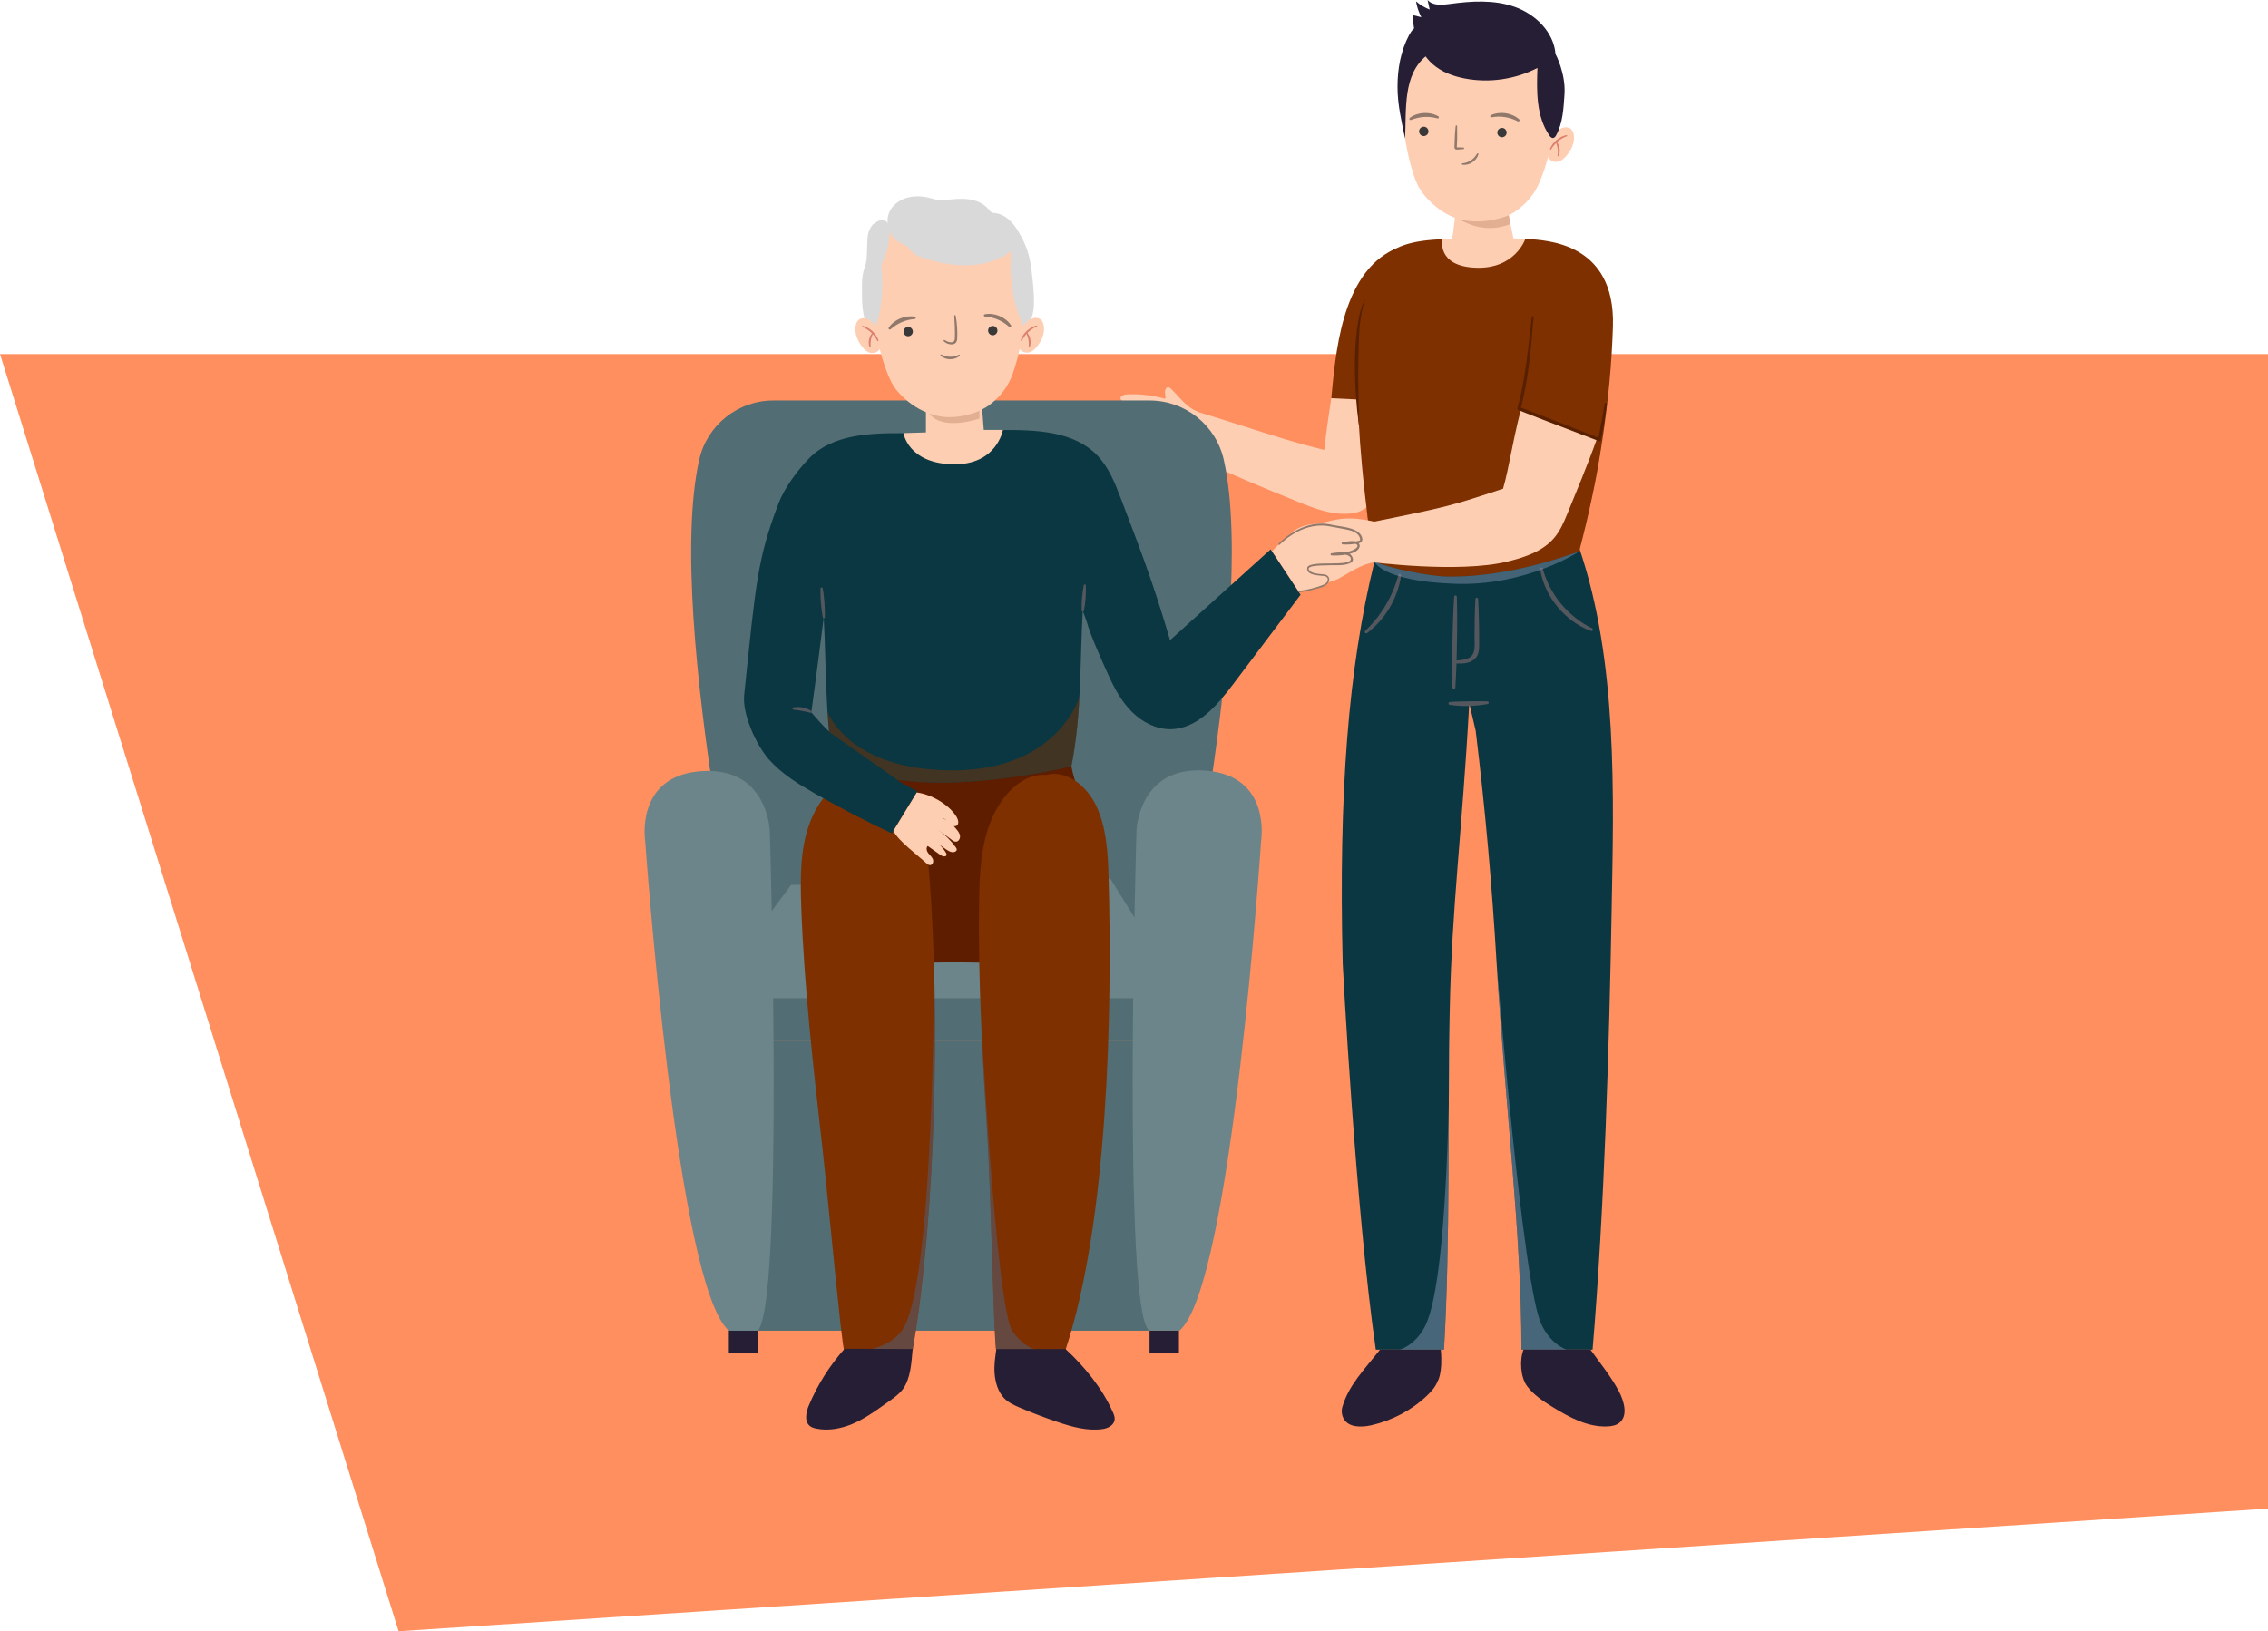<svg width="855" height="615" viewBox="0 0 855 615" fill="none" xmlns="http://www.w3.org/2000/svg">
<path d="M0 133.5H855V568.784L150.264 615L0 133.5Z" fill="#FF8F5F"/>
<path d="M600.374 508.84C604.837 456.069 606.657 393.844 607.558 343.266C608.341 300.164 609.965 249.233 595.285 206.484C595.285 206.484 569.643 217.269 543.904 214.49L518.164 211.71C508.279 251.778 504.6 298.794 506.185 363.446C506.185 363.446 511.02 456.089 518.654 508.84H544.354C546.761 468.616 545.724 421.071 546.527 380.788C547.29 341.523 551.205 314.179 553.886 265.107L556.313 275.501C559.935 305.331 562.44 333.459 564.221 363.446C567.49 418.174 573.558 463.86 573.558 508.84H600.394H600.374Z" fill="#0A3741"/>
<g style="mix-blend-mode:multiply" opacity="0.46">
<path d="M527.68 508.84H544.337C546.745 468.616 545.707 421.071 546.51 380.789C546.51 380.789 547.273 481.163 537.095 500.228C537.095 500.228 534.119 506.668 527.68 508.86V508.84Z" fill="#8F9EBC"/>
</g>
<g style="mix-blend-mode:multiply" opacity="0.46">
<path d="M590.551 508.84H573.561C573.561 463.86 567.493 418.174 564.225 363.446C564.225 363.446 574.246 487.27 581.273 499.641C581.273 499.641 584.151 506.354 590.532 508.84H590.551Z" fill="#8F9EBC"/>
</g>
<path d="M560.817 265.421C556.1 266.282 551.246 266.419 546.509 265.753C546.215 265.695 546 265.421 546.059 265.127C546.098 264.873 546.313 264.677 546.567 264.657C548.936 264.461 551.304 264.461 553.653 264.403C556.022 264.403 558.37 264.324 560.758 264.422C561.346 264.422 561.404 265.323 560.837 265.421H560.817Z" fill="#54575E"/>
<path d="M549.211 224.962C549.465 232.869 549.289 242.695 549.054 250.642C548.956 253.5 548.819 256.338 548.643 259.196C548.643 259.49 548.369 259.725 548.056 259.705C547.762 259.705 547.547 259.451 547.547 259.177C547.469 256.319 547.43 253.461 547.43 250.623C547.43 246.356 547.606 237.782 547.762 233.515C547.86 230.658 548.017 227.819 548.193 224.962C548.213 224.335 549.191 224.355 549.191 224.962H549.211Z" fill="#54575E"/>
<path d="M557.236 225.823C557.569 231.93 557.667 237.998 557.608 244.124C557.549 245.377 557.334 246.904 556.336 248.039C554.417 250.192 551.501 250.251 548.937 250.153C548.624 250.153 548.408 249.879 548.408 249.566C548.408 249.292 548.643 249.057 548.917 249.037C555.611 248.646 556.199 246.767 555.866 240.425C555.905 235.551 555.925 230.677 556.218 225.803C556.238 225.196 557.197 225.177 557.216 225.803L557.236 225.823Z" fill="#54575E"/>
<path d="M581.584 214.333C584.187 224.081 591.136 232.458 600.198 236.882C600.805 237.156 600.394 238.135 599.768 237.9C589.902 234.239 582.288 224.942 580.585 214.548C580.487 213.941 581.427 213.726 581.564 214.333H581.584Z" fill="#54575E"/>
<path d="M528.187 216.917C526.993 225.431 522.236 233.554 515.346 238.702C515.092 238.879 514.759 238.82 514.583 238.585C514.426 238.37 514.446 238.056 514.642 237.861C520.71 232.086 525.055 224.805 527.188 216.701C527.325 216.114 528.265 216.29 528.167 216.897L528.187 216.917Z" fill="#54575E"/>
<path d="M574.342 508.84C572.795 512.716 573.187 519.254 575.673 522.581C578.139 525.909 581.662 528.218 585.146 530.371C591.566 534.345 598.574 538.162 606.051 537.79C607.617 537.712 609.242 537.418 610.475 536.439C613.861 533.738 612.256 528.218 610.201 524.362C607.284 518.921 603.154 513.812 599.553 508.821H574.342V508.84Z" fill="#261E35"/>
<path d="M520.242 508.84C514.233 516.494 508.439 522.209 506.051 530.45C505.601 531.996 505.836 533.758 506.717 535.167C508.616 538.201 513.294 538.181 516.934 537.359C524.901 535.539 532.3 531.605 538.015 526.124C539.62 524.578 541.128 522.894 541.911 520.878C541.911 520.878 543.985 517.942 543.163 508.84H520.242Z" fill="#261E35"/>
<path d="M451.576 155.201C447.407 153.713 444.706 149.798 441.554 146.686C441.222 146.373 440.85 146.04 440.399 146.02C439.558 146.001 439.127 147.038 439.166 147.88C439.225 148.722 439.519 149.583 439.225 150.366C434.508 148.996 429.575 148.448 424.682 148.702C423.586 148.761 422.117 149.387 422.45 150.425C422.587 150.836 422.998 151.11 423.39 151.305C424.408 151.834 425.504 152.264 426.619 152.558C425.151 152.441 423.664 152.343 422.176 152.225C421.804 152.206 421.413 152.186 421.119 152.421C420.61 152.852 420.923 153.693 421.354 154.222C422.548 155.709 424.31 156.727 426.208 157.04C424.212 156.786 422.176 156.825 420.18 157.178C421.295 158.939 423.096 160.231 425.112 160.76C423.84 161.092 422.039 160.348 421.491 161.523C421.021 162.521 422.235 163.441 423.253 163.852C430.084 166.573 437.502 167.454 444.823 168.217" fill="#FECEB3"/>
<path d="M436.231 151.11C454.023 155.181 481.446 165.536 499.239 169.607C500.511 157.217 503.055 143.848 504.504 131.477L519.615 130.44L520.085 178.904C520.085 180.881 519.869 182.858 519.38 184.796C518.225 189.376 514.447 192.978 509.75 193.546C507.792 193.781 505.815 193.761 503.858 193.546C499.004 192.978 494.384 191.236 489.843 189.396C475.378 183.563 451.85 173.854 438.247 166.201L436.211 151.11H436.231Z" fill="#FECEB3"/>
<path d="M516.289 200.357C511.356 163.696 511.924 146.275 511.924 146.275C511.356 132.73 513.079 106.325 519.401 99.004C525.704 91.664 534.786 90.372 546.53 90.098H576.322C582.037 90.705 608.99 90.92 608.051 122.923C607.229 150.973 602.453 181.351 595.289 207.893C579.59 213.472 562.62 217.484 545.982 217.347C539.229 217.289 524.353 214.411 518.168 211.671L516.289 200.318V200.357Z" fill="#7E3000"/>
<g style="mix-blend-mode:multiply" opacity="0.48">
<path d="M515.698 196.169C515.816 197.637 516.109 199.242 516.266 200.357L518.145 211.71C524.33 214.45 539.206 217.328 545.959 217.387C562.617 217.524 579.587 213.491 595.266 207.932C599.963 186.91 603.056 179.257 604.779 155.24C604.779 155.24 580.957 131.732 574.987 142.693C563.4 163.989 550.853 191.549 515.229 192.371L515.679 196.169" fill="#7E3000"/>
</g>
<g style="mix-blend-mode:multiply" opacity="0.43">
<path d="M518.164 211.71C524.349 214.45 539.226 217.328 545.978 217.387C562.636 217.524 579.606 213.491 595.285 207.932C595.285 207.932 575.496 221.145 548.092 220.088C520.689 219.031 518.145 211.73 518.145 211.73L518.164 211.71Z" fill="#8F9EBC"/>
</g>
<path d="M525.939 93.837C505.21 103.017 503.449 135 501.863 150.131L513.568 150.699L525.939 93.837Z" fill="#7E3000"/>
<path d="M568.607 80.311L570.545 89.883L575.027 90.098C575.027 90.098 571.21 101.49 556.334 100.942C541.458 100.394 543.748 90.176 543.748 90.176L547.487 89.961L548.739 80.311H568.587H568.607Z" fill="#FECEB3"/>
<path d="M286.587 392.317C286.587 392.317 250.023 234.181 263.568 173.424C266.485 160.309 278.112 150.992 291.559 150.992H433.371C446.799 150.992 458.445 160.309 461.362 173.424C474.887 234.181 438.343 392.317 438.343 392.317H286.587Z" fill="#526D73"/>
<path d="M433.351 392.317H282.77V501.696H433.351V392.317Z" fill="#526D73"/>
<path d="M266.488 376.365H446.606L418.557 331.247L298.237 333.635L266.488 376.365Z" fill="#6C858A"/>
<path d="M359.386 290.671L403.916 288.909C405.384 297.678 412.431 311.086 413.625 319.934C415.875 336.571 413.487 349.921 406.617 363.446L359.151 362.82L311.684 363.446C305.225 351.78 300.097 333.459 305.225 317.095C307.887 308.561 312.878 297.678 314.346 288.909L358.916 290.671" fill="#5F1D00"/>
<path d="M318.241 508.938C317.438 508.86 312.075 450.765 309.961 432.091C306.555 402.065 303.149 372 302.053 341.758C301.681 331.286 301.623 320.442 305.068 310.832C308.513 301.201 315.912 292.609 324.818 292.883C332.217 290.495 340.222 296.054 344.352 303.726C348.482 311.399 349.578 320.736 350.303 329.76C354.433 381.474 352.847 457.811 344.078 508.938H318.26H318.241Z" fill="#7E3000"/>
<g style="mix-blend-mode:multiply" opacity="0.45">
<path d="M339.809 501.911C352.453 485.528 352.062 363.466 352.062 363.466C353.491 411.089 351.064 468.088 344.037 508.958H327.145C327.145 508.958 335.307 507.725 339.789 501.931L339.809 501.911Z" fill="#46658C"/>
</g>
<path d="M285.297 501.911C295.71 496.137 290.21 313.376 290.21 313.376C290.21 313.376 289.486 288.713 263.942 290.769C239.279 292.765 243.233 317.174 243.233 317.174C243.233 317.174 255.095 485.078 274.806 501.696L285.297 501.911Z" fill="#6C858A"/>
<path d="M433.355 501.696C422.942 495.922 428.442 313.161 428.442 313.161C428.442 313.161 429.166 288.498 454.71 290.553C479.373 292.55 475.419 316.958 475.419 316.958C475.419 316.958 464.34 485.078 444.61 501.696H433.335H433.355Z" fill="#6C858A"/>
<path d="M602.02 165.418C598.673 174.853 593.662 186.832 590.844 193.722C589.552 196.873 588.182 200.064 585.989 202.687C581.703 207.834 574.911 210.085 568.412 211.691C549.876 216.271 516.268 211.828 516.268 211.828L518.088 196.658C546.039 191.021 547.155 190.668 566.631 184.248C568.921 176.556 571.035 161.621 574.421 150.699" fill="#FECEB3"/>
<path d="M518.089 196.677C505.307 193.741 501.725 196.971 495.481 197.578C495.481 197.578 478.785 198.126 486.242 215.057C488.806 220.871 498.045 221.086 503.859 218.502C507.558 216.858 513.195 212.199 519.381 211.847" fill="#FECEB3"/>
<path d="M577.81 119.537C576.088 136.155 575.735 141.969 572.662 154.046L603.021 165.79C603.98 160.779 604.822 156.062 605.35 152.304" fill="#7E3000"/>
<path d="M578.182 119.576C577.164 131.184 576.264 142.908 573.269 154.202L572.877 153.459C583.017 157.315 593.097 161.347 603.197 165.281L602.453 165.692C603.315 161.21 604.215 156.747 604.92 152.245C604.959 152.01 605.154 151.873 605.389 151.893C605.605 151.932 605.761 152.127 605.742 152.362C605.154 156.903 604.411 161.425 603.569 165.907C603.51 166.24 603.138 166.456 602.825 166.318C592.706 162.423 582.527 158.626 572.447 154.633C572.153 154.515 571.996 154.183 572.055 153.889C575.167 142.654 576.048 131.027 577.438 119.498C577.497 119.028 578.24 119.087 578.182 119.576Z" fill="#592000"/>
<path d="M489.571 223.024C491.802 222.906 496.03 221.81 498.164 221.066C498.947 220.792 499.769 220.46 500.317 219.814C500.865 219.168 501.06 218.169 500.552 217.504C500.003 216.78 498.947 216.76 498.046 216.721C496.989 216.662 495.932 216.486 494.934 216.193C493.896 215.879 492.663 214.901 493.211 213.942C493.466 213.491 493.994 213.335 494.503 213.217C499.592 212.082 510.456 213.785 509.673 210.575C509.399 208.089 504.819 208.441 502.098 208.95C504.877 209.166 507.716 208.774 510.319 207.776C511.298 207.404 512.394 206.66 512.218 205.623C511.943 203.763 508.264 204.527 506.248 204.801C508.264 204.918 510.299 204.761 512.276 204.331C512.55 204.272 512.844 204.194 513.02 203.978C513.235 203.744 513.255 203.391 513.196 203.058C512.883 200.905 510.436 199.848 508.322 199.32C506.032 198.752 503.723 198.302 501.374 198.028C499.299 197.774 497.204 197.637 495.149 197.969C489.003 198.948 483.718 203.274 479.529 207.893L489.59 223.024H489.571Z" fill="#FECEB3"/>
<path d="M444.434 501.696H433.355V510.269H444.434V501.696Z" fill="#261E35"/>
<path d="M285.842 501.696H274.764V510.269H285.842V501.696Z" fill="#261E35"/>
<path d="M441.125 241.325C453.75 229.933 466.375 218.522 479 207.13L490.294 224.237C481.799 235.492 473.324 246.747 464.829 258.022C458.761 266.066 451.205 274.914 441.125 274.914C435.722 274.914 430.555 272.193 426.718 268.376C422.882 264.559 420.22 259.744 417.989 254.812C415.679 249.703 411.079 239.603 409.611 234.2L408.182 230.286C407.027 249.84 407.869 268.592 403.876 288.929C403.876 288.929 384.263 293.959 360.187 294.997C334.78 296.093 314.287 288.929 314.287 288.929C310.939 269.433 311.585 251.68 310.528 232.811C310.528 232.811 307.494 256.847 305.85 268.572L307.142 270.06C317.947 282.665 331.1 290.436 345.82 298.363L336.209 314.198C326.344 309.579 316.655 304.568 307.201 299.166C300.918 295.564 294.654 291.728 289.858 286.306C285.063 280.884 279.798 269.237 280.541 262.054C284.906 220.127 285.454 210.888 293.519 189.729C295.75 183.896 300.683 177.241 305.048 172.778C313.856 163.754 327.949 163.245 340.555 163.324C340.555 163.324 344.234 173.071 358.934 173.071C373.634 173.071 378.038 162.13 378.038 162.13C390.644 162.051 404.757 162.56 413.545 171.584C417.891 176.047 420.298 182.017 422.51 187.85C430.574 209.009 434.685 219.657 441.086 241.364" fill="#0A3741"/>
<g style="mix-blend-mode:multiply" opacity="0.48">
<path d="M338.325 294.057C344.823 294.86 352.281 295.329 360.228 294.977C384.304 293.94 403.917 288.909 403.917 288.909C405.698 279.886 406.52 271.175 406.97 262.582C406.97 262.582 399.101 290.318 359.484 290.436C319.847 290.553 311.998 268.396 311.998 268.396C312.155 270.901 312.35 273.426 312.605 275.971" fill="#7E3000"/>
</g>
<path d="M310.176 232.811C309.53 229.17 309.217 225.529 309.314 221.849C309.314 221.614 309.51 221.438 309.745 221.458C309.941 221.458 310.097 221.614 310.137 221.791C310.489 223.591 310.646 225.431 310.802 227.252C310.9 229.092 311.017 230.912 310.939 232.771C310.939 233.222 310.234 233.261 310.176 232.811Z" fill="#54575E"/>
<path d="M409.334 220.675C409.451 223.924 409.236 227.115 408.609 230.305C408.57 230.521 408.335 230.677 408.12 230.618C407.944 230.579 407.807 230.423 407.787 230.246C407.67 227.017 407.963 223.787 408.57 220.616C408.648 220.186 409.334 220.244 409.314 220.694L409.334 220.675Z" fill="#54575E"/>
<path d="M305.517 268.729C303.364 268.161 301.328 267.809 299.116 267.554C298.881 267.515 298.725 267.3 298.764 267.084C298.783 266.908 298.92 266.771 299.077 266.732C301.367 266.262 303.873 266.771 305.83 268.043C306.182 268.278 305.908 268.846 305.517 268.729Z" fill="#54575E"/>
<path d="M336.775 313.239C338.674 317.095 345.975 322.4 349.107 325.356C349.577 325.806 350.144 326.256 350.79 326.158C351.73 326.001 352.023 324.69 351.632 323.829C351.24 322.968 350.438 322.361 349.87 321.578C349.303 320.795 349.048 319.601 349.753 318.955C351.358 320.09 352.963 321.245 354.568 322.38C355.312 322.909 356.662 323.222 356.839 322.322C356.897 322.028 356.741 321.715 356.584 321.46C355.273 319.249 353.335 317.428 351.064 316.254C352.885 317.546 354.725 318.857 356.545 320.149C357.621 320.912 359.05 321.715 360.186 321.049C360.421 320.912 360.616 320.717 360.675 320.462C360.753 320.11 360.538 319.757 360.323 319.464C358.502 316.939 356.29 314.727 353.785 312.887C355.429 314.12 357.054 315.353 358.698 316.586C359.207 316.978 359.775 317.369 360.421 317.33C361.419 317.272 362.026 316.117 361.908 315.118C361.791 314.12 361.125 313.318 360.479 312.535C359.07 310.812 357.465 308.992 355.273 308.659C356.33 308.522 357.152 309.481 357.856 310.284C358.561 311.086 359.677 311.85 360.597 311.321C361.654 310.695 361.262 309.07 360.636 308.013C357.798 303.296 351.064 299.479 345.603 298.774L336.815 313.22L336.775 313.239Z" fill="#FECEB3"/>
<path d="M318.416 508.488C312.798 514.791 308.238 522.013 304.949 529.804C303.853 532.427 303.109 535.95 305.36 537.672C306.026 538.201 306.887 538.436 307.709 538.612C312.25 539.552 317.007 538.651 321.293 536.87C325.56 535.069 329.416 532.427 333.175 529.706C335.484 528.042 338.675 526.046 340.358 523.756C343.353 519.665 343.588 513.655 344.058 508.605L318.436 508.508L318.416 508.488Z" fill="#261E35"/>
<path d="M370.15 152.891L370.874 162.09H378.078C378.078 162.09 375.846 175.459 359.071 175.048C342.277 174.637 340.594 163.285 340.594 163.285L349.069 163.03V154.046L370.15 152.891Z" fill="#FECEB3"/>
<path d="M328.258 97.83C326.81 109.887 330.098 127.797 333.25 137.114C334.542 140.912 335.912 144.826 338.574 147.782C351.806 162.462 367.856 156.551 373.004 152.676C377.056 149.642 380.168 145.629 381.812 140.833C386.021 128.639 387.234 115.407 385.316 102.665C385.316 102.665 386.843 75.437 352.608 77.591C352.608 77.591 330.666 77.669 328.239 97.81L328.258 97.83Z" fill="#FECEB3"/>
<path d="M376.022 124.626C376.022 125.585 375.258 126.388 374.28 126.408C373.321 126.408 372.518 125.644 372.498 124.665C372.479 123.687 373.262 122.904 374.24 122.884C375.2 122.884 376.002 123.648 376.022 124.626Z" fill="#393939"/>
<path d="M344.135 124.998C344.135 125.957 343.371 126.76 342.393 126.779C341.414 126.799 340.631 126.016 340.611 125.037C340.611 124.078 341.375 123.276 342.353 123.256C343.313 123.256 344.115 124.02 344.135 124.998Z" fill="#393939"/>
<path d="M371.245 118.48C374.925 117.815 378.997 119.478 381.111 122.591C381.248 122.806 381.208 123.1 380.993 123.237C380.817 123.354 380.562 123.334 380.406 123.197C377.861 120.927 374.729 119.557 371.285 119.341C370.795 119.341 370.756 118.558 371.226 118.5L371.245 118.48Z" fill="#90786A"/>
<path d="M361.77 134.178C359.813 135.862 356.564 135.862 354.626 134.139C354.508 134.041 354.489 133.846 354.606 133.728C354.704 133.63 354.841 133.611 354.959 133.669C356.975 134.766 359.421 134.805 361.477 133.728C361.751 133.572 362.005 133.963 361.77 134.159V134.178Z" fill="#90786A"/>
<path d="M369.248 154.848C369.248 154.848 359.461 159.526 350.379 155.866C350.379 155.866 353.706 162.541 369.248 157.843V154.848Z" fill="#E2AF92"/>
<path d="M385.907 123.354C381.874 114.428 380.25 104.426 381.268 94.698C376.922 97.967 371.5 99.631 366.059 99.963C360.637 100.296 355.176 99.376 349.95 97.869C347.483 97.164 344.958 96.244 343.255 94.346C342.727 93.758 342.296 93.093 341.65 92.643C341.122 92.29 340.515 92.095 339.928 91.86C335.25 89.922 333.116 83.502 335.68 79.156C337.148 76.651 339.83 75.007 342.648 74.361C345.487 73.734 348.462 74.028 351.241 74.811C352.181 75.066 353.12 75.398 354.099 75.477C354.96 75.555 355.841 75.477 356.702 75.379C359.521 75.066 362.359 74.752 365.178 75.124C367.977 75.496 370.796 76.651 372.616 78.824C372.988 79.254 373.321 79.763 373.83 80.018C374.319 80.272 374.887 80.311 375.435 80.39C378.801 80.859 381.483 83.502 383.323 86.36C386.729 91.644 388.158 95.97 388.921 102.195C390.624 116.307 389.997 120.516 385.907 123.374" fill="#D9D9D9"/>
<path d="M329.023 84.676C326.556 87.632 327.085 90.47 326.85 94.306C326.772 95.755 326.85 97.204 326.576 98.632C326.341 99.846 325.852 101.001 325.538 102.195C324.951 104.387 324.951 106.697 324.951 108.967C324.951 113.195 324.951 117.521 326.341 121.514C326.752 122.728 327.692 124.117 328.944 123.883C329.982 123.687 330.471 122.493 330.745 121.475C332.448 115.153 332.996 108.537 332.37 102.038C332.311 101.314 332.213 100.59 332.35 99.885C332.468 99.18 332.8 98.515 333.094 97.849C334.425 94.855 335.208 91.625 335.384 88.356C335.462 86.927 335.404 85.4 334.679 84.148C333.955 82.895 332.311 82.797 330.98 83.345L329.023 84.657V84.676Z" fill="#D9D9D9"/>
<path d="M331.746 131.614C330.904 132.808 329.26 133.376 327.87 132.965C326.774 132.632 325.913 131.81 325.189 130.929C323.27 128.619 321.978 125.566 322.605 122.63C322.761 121.906 323.055 121.181 323.603 120.672C324.523 119.831 325.972 119.811 327.107 120.301C328.242 120.79 329.358 121.945 330.474 123.06L331.765 131.595L331.746 131.614Z" fill="#FECEB3"/>
<path d="M325.31 122.865C327.991 123.569 330.301 125.723 331.182 128.345C331.221 128.463 331.143 128.6 331.025 128.639C330.908 128.678 330.81 128.639 330.751 128.522C329.557 126.173 327.6 124.313 325.173 123.256C324.938 123.158 325.075 122.786 325.31 122.845V122.865Z" fill="#DA806C"/>
<path d="M329.207 125.723C328.346 127.249 328.033 128.952 328.228 130.694C328.228 130.831 328.15 130.929 328.013 130.949C327.915 130.949 327.817 130.89 327.778 130.792C327.152 129.011 327.622 126.858 328.874 125.468C329.031 125.292 329.344 125.507 329.227 125.723H329.207Z" fill="#DA806C"/>
<path d="M384.281 131.477C385.123 132.671 386.767 133.239 388.157 132.828C389.253 132.495 390.114 131.673 390.839 130.792C392.757 128.482 394.049 125.429 393.422 122.493C393.266 121.769 392.972 121.044 392.424 120.535C391.504 119.694 390.056 119.674 388.92 120.163C387.785 120.653 386.669 121.808 385.554 122.923L384.262 131.458L384.281 131.477Z" fill="#FECEB3"/>
<path d="M390.838 123.119C388.411 124.176 386.454 126.036 385.26 128.384C385.201 128.502 385.064 128.541 384.947 128.482C384.849 128.424 384.81 128.306 384.829 128.208C385.71 125.585 388.039 123.432 390.701 122.728C390.936 122.669 391.073 123.021 390.838 123.139V123.119Z" fill="#DA806C"/>
<path d="M387.157 125.351C388.409 126.74 388.86 128.893 388.253 130.675C388.214 130.792 388.077 130.851 387.959 130.812C387.861 130.772 387.803 130.675 387.803 130.577C387.998 128.835 387.666 127.132 386.824 125.605C386.706 125.39 387 125.174 387.176 125.351H387.157Z" fill="#DA806C"/>
<path d="M360.266 118.989C360.814 121.984 361.029 124.998 360.833 128.071C360.383 130.655 357.232 130.029 355.822 128.698C355.529 128.502 355.822 128.032 356.135 128.208C357.408 129.03 359.541 129.735 359.952 127.954C360.089 125.018 359.933 122.023 359.737 119.067C359.717 118.754 360.207 118.676 360.266 119.009V118.989Z" fill="#90786A"/>
<path d="M344.879 120.281C341.453 120.516 338.321 121.866 335.757 124.137C335.561 124.313 335.268 124.294 335.092 124.098C334.935 123.941 334.935 123.687 335.052 123.511C337.166 120.418 341.257 118.754 344.918 119.4C345.407 119.478 345.348 120.242 344.859 120.242L344.879 120.281Z" fill="#90786A"/>
<path d="M375.57 508.938C374.768 508.821 373.515 449.218 372.36 430.486C370.5 400.343 368.641 370.14 369.111 339.879C369.267 329.407 369.776 318.583 373.711 309.129C377.645 299.675 385.474 291.454 394.361 292.158C401.877 290.142 409.589 296.054 413.308 303.922C417.027 311.791 417.654 321.167 417.908 330.19C419.376 382.022 417.673 460.395 401.682 508.938H375.551H375.57Z" fill="#7E3000"/>
<g style="mix-blend-mode:multiply" opacity="0.45">
<path d="M393.695 508.938H375.569C374.767 508.821 373.514 449.218 372.359 430.486C371.341 414.103 370.343 397.7 369.697 381.278C369.697 381.278 375.511 493.24 381.696 501.911C387.881 510.563 393.695 508.938 393.695 508.938Z" fill="#46658C"/>
</g>
<path d="M375.591 508.625C375.16 511.992 374.671 514.673 374.964 518.059C375.258 521.446 376.354 524.852 378.527 527.122C380.151 528.825 382.246 529.765 384.301 530.645C389.038 532.661 393.853 534.482 398.707 536.126C404.227 537.986 409.962 539.591 415.678 538.788C417.713 538.494 420.16 537.3 420.219 534.932C420.219 534.071 419.906 533.249 419.553 532.485C415.56 523.344 408.612 514.986 401.702 508.625H375.61H375.591Z" fill="#261E35"/>
<path d="M489.549 222.789C492.798 222.417 496.262 221.595 499.257 220.303C499.962 219.931 500.49 219.305 500.53 218.561C500.608 217.817 500.021 217.269 499.238 217.171C497.398 216.956 492.054 216.995 492.857 213.863C494.403 210.986 509.475 213.961 509.24 210.653C509.122 209.479 507.557 209.087 506.245 209.028C504.875 208.97 503.485 209.126 502.115 209.381L502.076 208.559C503.544 208.676 505.012 208.598 506.46 208.363C513.213 207.365 513.957 203.704 506.245 205.231L506.206 204.39C508.281 204.487 510.61 204.39 512.567 203.802C512.744 203.724 512.802 203.43 512.724 203.039C512.059 200.475 508.946 199.868 506.597 199.437L501.391 198.459C494.246 197.069 487.435 200.475 482.385 205.368C482.15 205.623 481.739 205.212 482.013 204.977C487.082 199.907 494.188 196.306 501.489 197.734C504.62 198.498 509.181 198.576 511.902 200.514C513.664 201.767 514.701 204.742 511.569 204.918C509.788 205.251 507.968 205.368 506.167 205.251C505.932 205.251 505.756 205.035 505.775 204.801C505.775 204.605 505.951 204.429 506.128 204.409C507.987 204.272 512.235 202.921 512.607 205.858C512.117 209.263 504.699 209.577 501.998 209.4C501.763 209.4 501.587 209.185 501.606 208.95C501.606 208.754 501.763 208.598 501.958 208.578C504.405 208.285 509.24 207.286 510.003 210.575C510.14 210.829 509.945 211.808 509.475 212.043C506.774 213.57 503.446 212.924 500.49 213.139C498.964 213.217 490.332 212.943 494.442 215.703C495.949 216.408 497.652 216.369 499.336 216.584C500.295 216.682 501.234 217.582 501.097 218.62C500.608 221.556 496.83 221.614 494.618 222.417C492.954 222.808 491.291 223.2 489.568 223.317C489.431 223.317 489.314 223.219 489.294 223.082C489.294 222.945 489.392 222.828 489.529 222.808L489.549 222.789Z" fill="#90786A"/>
<path d="M528.971 22.157C526.817 34.215 529.108 52.438 531.75 61.99C532.827 65.885 533.982 69.898 536.507 73.049C548.995 88.591 565.476 83.561 570.898 79.959C575.145 77.14 578.512 73.265 580.45 68.547C585.402 56.51 587.379 43.278 586.165 30.32C586.165 30.32 589.277 2.995 554.671 3.191C554.671 3.191 532.572 2.016 528.971 22.157Z" fill="#FECEB3"/>
<path d="M567.982 50.07C567.943 51.048 567.101 51.792 566.142 51.753C565.163 51.714 564.419 50.872 564.459 49.913C564.498 48.934 565.339 48.191 566.298 48.23C567.277 48.269 568.021 49.111 567.982 50.07Z" fill="#393939"/>
<path d="M538.503 49.62C538.464 50.598 537.622 51.342 536.663 51.303C535.685 51.264 534.941 50.422 534.98 49.463C535.019 48.484 535.861 47.74 536.82 47.78C537.799 47.819 538.542 48.66 538.503 49.62Z" fill="#393939"/>
<path d="M562.032 43.434C565.458 41.868 569.862 42.495 572.7 44.981C573.111 45.333 572.641 46.018 572.172 45.744C569.118 44.158 565.712 43.61 562.306 44.237C561.817 44.354 561.582 43.61 562.052 43.415L562.032 43.434Z" fill="#90786A"/>
<path d="M541.909 44.648C538.562 43.708 535.137 43.943 531.946 45.235C531.711 45.333 531.437 45.235 531.32 44.981C531.241 44.785 531.32 44.55 531.476 44.432C534.51 42.201 538.993 42.005 542.242 43.865C542.673 44.1 542.379 44.804 541.909 44.648Z" fill="#90786A"/>
<path d="M551.343 61.579C553.672 61.364 555.708 59.974 556.824 57.938C556.902 57.801 557.078 57.743 557.215 57.821C557.332 57.88 557.391 58.036 557.352 58.154C556.647 60.679 553.887 62.46 551.323 62.108C551.01 62.069 551.03 61.599 551.323 61.579H551.343Z" fill="#90786A"/>
<path d="M549.307 47.506C549.386 50.089 549.366 53.163 549.17 55.55C549.562 55.55 551.128 55.59 551.695 55.629C552.048 55.629 552.067 56.196 551.695 56.216C551.226 56.255 550.051 56.373 549.581 56.373C549.346 56.333 549.151 56.529 548.622 56.236C548.152 55.785 548.348 55.394 548.309 55.218C548.368 52.654 548.485 50.05 548.759 47.486C548.798 47.173 549.288 47.192 549.288 47.486L549.307 47.506Z" fill="#90786A"/>
<path d="M583.584 59.387C584.367 60.64 585.972 61.305 587.401 60.953C588.517 60.698 589.437 59.896 590.219 59.054C592.275 56.842 593.762 53.847 593.293 50.853C593.175 50.109 592.94 49.365 592.412 48.817C591.551 47.917 590.082 47.819 588.908 48.249C587.734 48.68 585.718 50.539 584.543 51.596L583.584 59.367V59.387Z" fill="#FECEB3"/>
<path d="M590.671 51.362C588.166 52.282 586.091 54.043 584.74 56.333C584.682 56.451 584.525 56.47 584.427 56.412C584.329 56.353 584.29 56.236 584.329 56.118C585.367 53.534 587.833 51.499 590.554 50.931C590.808 50.872 590.906 51.264 590.671 51.342V51.362Z" fill="#DA806C"/>
<path d="M586.836 53.378C588.01 54.865 588.343 57.058 587.619 58.8C587.56 58.917 587.423 58.976 587.306 58.917C587.208 58.878 587.149 58.761 587.169 58.663C587.462 56.921 587.247 55.198 586.464 53.593C586.347 53.378 586.679 53.182 586.816 53.358L586.836 53.378Z" fill="#DA806C"/>
<path d="M514.818 112.608C514.818 112.608 509.22 119.752 512.332 160.623Z" fill="#7E3000"/>
<path d="M514.818 112.608C511.96 120.124 512.352 128.482 512.078 136.429C511.941 144.494 512.293 152.539 512.332 160.623C512.058 158.626 511.843 156.61 511.608 154.594C510.688 144.513 510.316 134.335 511.529 124.274C512.156 120.3 512.665 116.092 514.818 112.608Z" fill="#592000"/>
<path d="M568.765 81.133C568.765 81.133 559.878 85.146 550.209 82.68C550.209 82.68 559.193 88.767 569.43 84.402L568.765 81.133Z" fill="#E2AF92"/>
<path d="M589.787 35.605C589.434 40.87 589.18 46.292 586.674 50.951C586.42 51.44 586.048 51.968 585.5 52.027C584.893 52.105 584.384 51.538 584.051 51.029C579.119 43.806 579.256 34.372 579.589 25.622C571.27 29.928 561.483 31.357 552.283 29.615C547.82 28.773 543.397 27.129 540.01 24.115C534.921 19.574 532.846 12.488 532.494 5.676C533.61 5.95 534.706 6.224 535.822 6.498C534.843 4.619 534.158 2.603 533.806 0.509C535.332 1.82 537.094 2.877 538.973 3.621C538.699 2.408 538.445 1.214 538.171 0C540.128 2.212 543.573 1.918 546.489 1.507C554.691 0.372 563.245 -0.157 571.054 2.603C578.864 5.363 585.754 12.116 586.4 20.357C586.4 20.357 590.335 27.716 589.787 35.566V35.605Z" fill="#261E35"/>
<path d="M537.762 21.003C528.817 28.167 530.187 41.124 529.698 52.282C528.327 45.646 526.84 39.5 526.84 32.727C526.84 25.955 528.053 19.084 531.264 13.114C532.086 11.588 533.338 9.963 535.061 10.002C536.392 10.041 547.588 13.134 537.762 21.003Z" fill="#261E35"/>
</svg>
